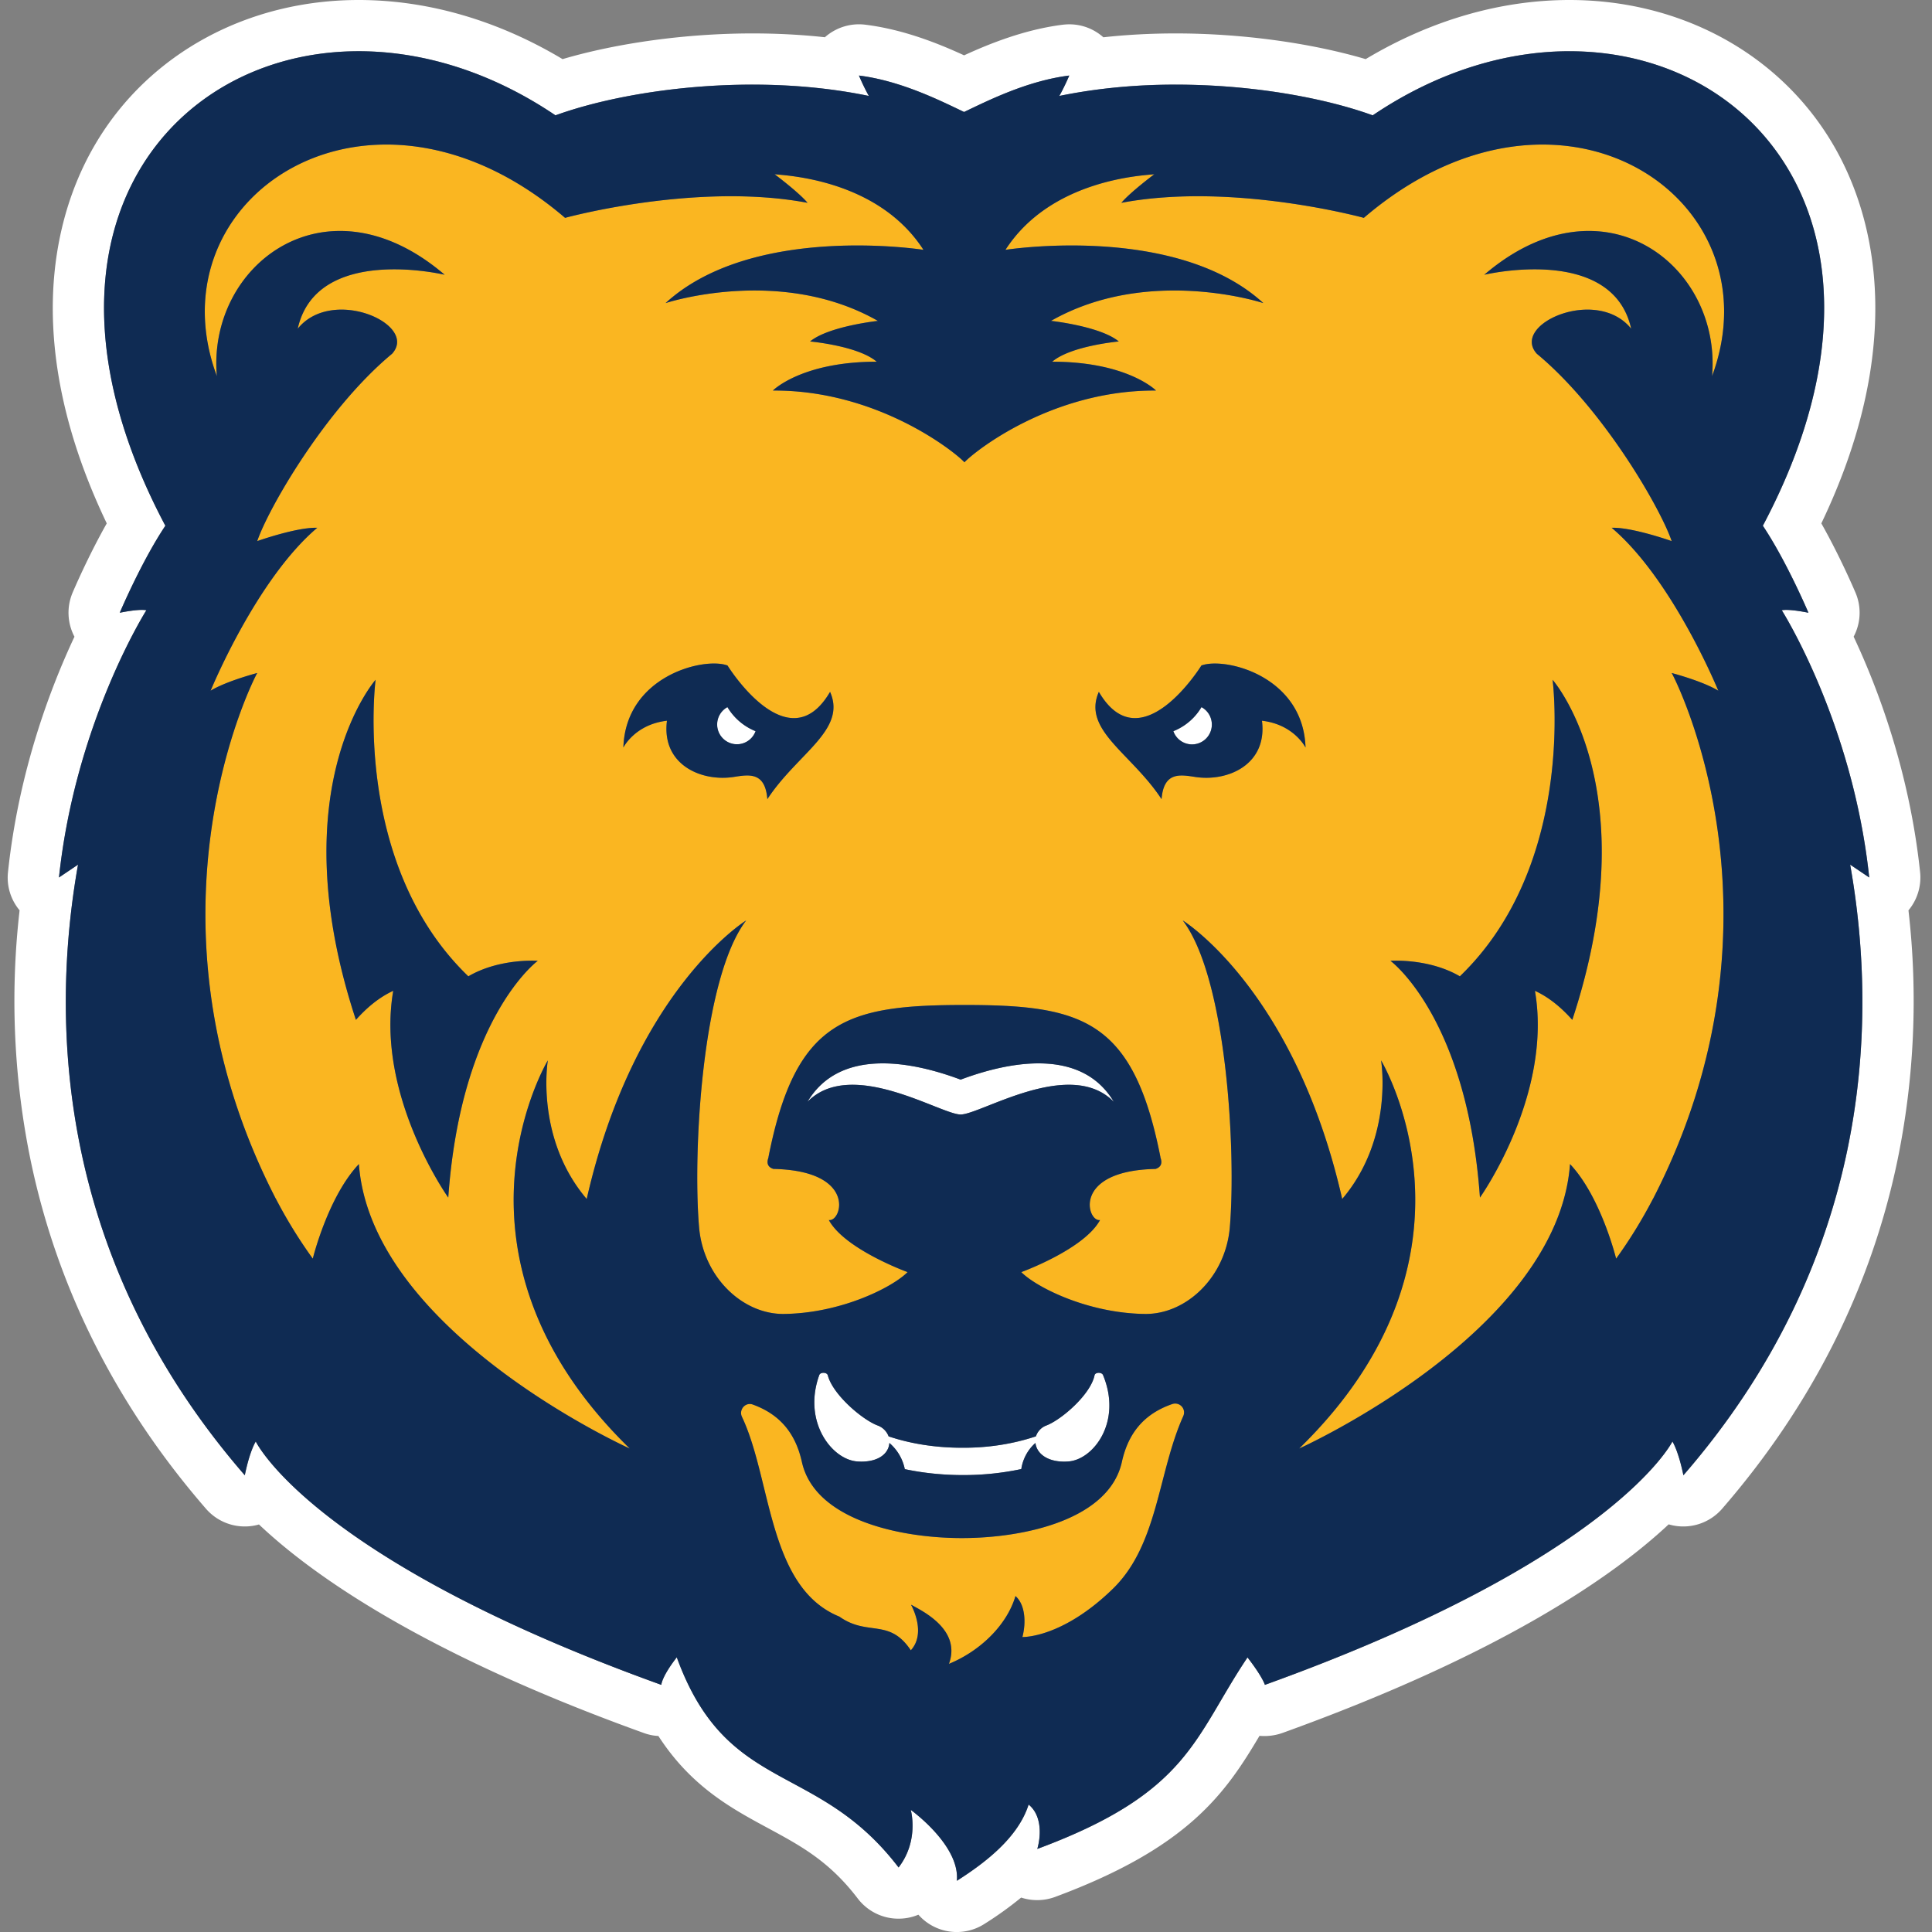 <svg xmlns="http://www.w3.org/2000/svg" fill="none" viewBox="0 0 500 500">
 <rect x="0" y="0" width="500" height="500" fill="#808080" stroke="none"/>
 <g clip-path="url(#9008a)">
  <path fill="#FAB621" d="M401.8 175.93s6.22 47.65-23.99 76.74c-8.1-4.74-17.96-4.01-17.96-4.01s19.85 14.59 23.16 61.27c0 0 18.87-26.52 14.23-53.5 3.76 1.71 6.99 4.49 9.66 7.51 19.75-59.9-5.1-88-5.1-88Zm-101.2 30.9c.57-7.17 4.83-6.36 8.69-5.76 8.47 1.31 18.76-3.2 17.3-14.55 8.31.96 11.28 6.94 11.28 6.94-.58-18.51-20.83-23.5-26.95-21.23 0 0-15.7 25.4-26.54 6.82-4.37 9.9 8.45 15.9 16.23 27.77Zm-85.78-27.78c-10.85 18.57-26.54-6.82-26.54-6.82-6.12-2.26-26.37 2.72-26.95 21.23 0 0 2.96-5.98 11.28-6.94-1.46 11.34 8.83 15.86 17.3 14.55 3.85-.6 8.12-1.4 8.68 5.75 7.78-11.88 20.6-17.86 16.23-27.77m-75.65 69.6s-9.86-.72-17.96 4.02c-30.22-29.09-24-76.74-24-76.74s-24.84 28.1-5.1 88.01c2.68-3.02 5.91-5.8 9.66-7.52-4.64 26.99 14.24 53.51 14.24 53.51 3.31-46.68 23.16-61.27 23.16-61.27Zm293.46-74.48c.65 1 32.8 63.1-4.84 136.13v-.03a125 125 0 0 1-9.54 15.47s-3.91-15.99-11.93-24.48c-3.19 43.51-70.1 73.62-70.1 73.62 51.47-50.17 21.2-100.45 21.2-100.45s3.4 20.04-10.06 35.87c-12.34-54.26-41.26-72.08-41.26-72.08 11.4 14.95 13.83 59.93 12.18 79.39-1.1 12.94-11.3 22.56-21.98 22.44-14.93-.19-28.18-6.97-31.99-10.83 0 0 16.27-5.9 20.38-13.48-3.31.62-7.44-12.76 14.37-13.23 1.55-.51 1.76-1.61 1.24-3h.03c-7-35.62-20.2-39.42-50.73-39.42-30.54 0-43.72 3.8-50.73 39.43h.03c-.53 1.38-.3 2.48 1.24 3 21.81.46 17.68 13.84 14.36 13.22 4.11 7.58 20.38 13.48 20.38 13.48-3.8 3.86-17.06 10.64-31.98 10.83-10.68.13-20.88-9.5-21.98-22.44-1.66-19.46.77-64.44 12.18-79.4 0 0-28.93 17.83-41.26 72.09-13.45-15.83-10.06-35.87-10.06-35.87s-30.27 50.28 21.2 100.45c0 0-66.91-30.1-70.1-73.62-8.02 8.5-11.93 24.48-11.93 24.48a125 125 0 0 1-9.53-15.47l-.01.03c-37.64-73.03-5.5-135.13-4.84-136.13-9.1 2.51-12.07 4.6-12.07 4.6s11.75-28.75 27.6-42.18c-5.36-.17-15.54 3.45-15.54 3.45 2.85-8.41 17.72-34.24 34.91-48.49 6.9-7.63-15.52-17.54-24.42-6.48 4.87-21.92 38.03-13.96 38.03-13.96-30.65-26.23-61.45-2.52-58.96 26.23-17.13-46.16 39.59-84.22 90.12-40.96 0 0 34-9.33 62.75-3.9-2.3-2.74-8.53-7.4-8.53-7.4 2.62.34 26.67 1.17 38.53 19.58 0 0-44.08-6.98-66.75 13.78 0 0 29.64-9.8 54.96 4.6 0 0-12.78 1.39-17.55 5.33 0 0 12.44 1.12 17.24 5.24-19.5 0-26.87 7.46-26.87 7.46 27.12-.16 47.13 15.9 49.58 18.57 2.44-2.67 22.46-18.73 49.58-18.57 0 0-7.37-7.46-26.88-7.46 4.81-4.12 17.24-5.24 17.24-5.24-4.76-3.94-17.54-5.32-17.54-5.32 25.31-14.42 54.95-4.61 54.95-4.61-22.66-20.76-66.74-13.78-66.74-13.78 11.86-18.4 35.9-19.24 38.53-19.57 0 0-6.23 4.65-8.53 7.4 28.76-5.44 62.75 3.89 62.75 3.89 50.53-43.26 107.25-5.2 90.12 40.96 2.49-28.75-28.32-52.46-58.96-26.23 0 0 33.16-7.96 38.03 13.96-8.9-11.06-31.33-1.15-24.43 6.48 17.2 14.25 32.07 40.08 34.91 48.49 0 0-10.18-3.62-15.54-3.45 15.86 13.43 27.61 42.18 27.61 42.18s-2.97-2.09-12.07-4.6m-129.2 189.18a2.3 2.3 0 0 1 2.8 3.14c-6.57 14.61-6.48 33.24-18.2 44.66-13.23 12.9-23.43 12.5-23.43 12.5.98-3.75.73-8.4-1.8-10.6-2.15 7.34-8.9 14.13-17.22 17.56 3.43-9.3-7.99-14.15-9.65-15.26l-.12.02c.55 1.03 3.77 7.49-.09 11.73-5.6-8.41-11.16-3.51-18.48-8.72-18.53-7.51-17.52-35.47-25.22-51.7-.89-1.87.9-3.88 2.8-3.2 7.22 2.62 11.1 7.66 12.7 14.87 3.3 14.85 25.05 19.7 41.41 19.7s38.12-4.85 41.4-19.7c1.63-7.34 5.62-12.43 13.1-15"/>
  <path fill="#fff" d="M303.66 189.23a5.13 5.13 0 1 0 7.28-6.23c-1.65 2.8-4.2 5-7.28 6.23M188.26 183a5.13 5.13 0 1 0 7.28 6.23 15 15 0 0 1-7.28-6.23m41.7 188.73a60 60 0 0 0 19.14 2.94c7.54 0 13.97-1.21 19-2.95a4.5 4.5 0 0 1 2.82-2.85c3.96-1.6 11.33-8 12.35-12.95.17-.82 1.86-.86 2.19-.06 5.01 12.06-2.44 21.85-8.91 22.36-4.88.39-8.2-1.7-8.58-4.78a11.2 11.2 0 0 0-3.66 6.75c-4.6 1-9.68 1.56-15.04 1.56s-10.46-.55-15.11-1.54a12 12 0 0 0-3.99-6.77c-.23 3.1-3.4 5.15-8.34 4.78-6.57-.5-14.16-10.3-9.8-22.37.3-.8 1.98-.75 2.2.07 1.28 4.95 8.75 11.36 12.78 12.95a4.8 4.8 0 0 1 2.96 2.86Zm58.28-86.59c-8.62-14.5-28.03-10.08-39.63-5.73-11.59-4.35-31-8.76-39.63 5.73 11.35-11.56 34.45 3.29 39.63 3.29s28.3-14.85 39.63-3.29M406.19 0c-17.9 0-36 5.27-52.75 15.3-14.25-4.2-32.09-6.65-49.14-6.65q-9.65 0-18.75 1a13.2 13.2 0 0 0-8.4-3.35l-.42-.01a18 18 0 0 0-1.88.13c-9.8 1.27-18.78 4.89-25.34 7.9-6.6-3.04-15.67-6.7-25.57-7.93a13.3 13.3 0 0 0-10.46 3.25q-9.1-.99-18.76-.99c-17.04 0-34.88 2.45-49.13 6.65C128.84 5.27 110.72 0 92.83 0 64.2 0 38.85 13.72 25.03 36.7 16.9 50.2 13 66.55 13.75 84c.7 16.4 5.37 33.68 13.88 51.45-4.92 8.7-8.66 17.5-8.86 17.97a13.3 13.3 0 0 0 .5 11.36c-6.2 13.2-14.44 34.81-17.2 60.91-.4 3.64.74 7.2 3 9.9a205 205 0 0 0 2.88 64.82c6.9 33.02 22.16 63.33 45.38 90.08a13.3 13.3 0 0 0 13.37 4.13l.32-.09c14.17 13.4 42.9 33.55 99.63 53.98q1.82.66 3.74.76c8.47 13.1 18.9 18.74 28.38 23.85 8.5 4.6 15.85 8.56 23.23 18.23 2.5 3.27 6.39 5.2 10.5 5.2h.04c1.79 0 3.53-.35 5.14-1.03a13.24 13.24 0 0 0 17.04 2.42 92 92 0 0 0 9.55-6.85 13.4 13.4 0 0 0 8.77-.16c34.48-12.78 44.1-26.83 52.92-41.7a14 14 0 0 0 5.87-.72c56.88-20.49 85.76-40.65 100.02-54.01l.44.12a13.3 13.3 0 0 0 13.37-4.13c23.21-26.75 38.48-57.06 45.38-90.08a205 205 0 0 0 2.87-64.81 13.3 13.3 0 0 0 3.01-9.9c-2.76-26.11-11-47.74-17.2-60.93a13.2 13.2 0 0 0 .5-11.35c-.2-.46-3.94-9.27-8.86-17.97 8.51-17.77 13.18-35.05 13.88-51.45.75-17.45-3.14-33.8-11.26-47.3C460.16 13.72 434.8 0 406.18 0Zm0 13.26c50.6 0 88.77 49.76 50.04 122.8 6.19 9.26 11.8 22.52 11.8 22.52s-3.44-.74-5.74-.74q-.66 0-1.16.1s18.37 28.93 22.63 69.15l-4.94-3.33c7.45 41.87 4.95 102.62-43.15 158.04-1.33-6.46-2.84-8.74-2.84-8.74s-15.07 30.42-105.47 62.98c0 0-.55-2-4.5-7.1-13.87 20.65-15 34.96-54.4 49.56 1.14-4.02.93-8.93-2.25-11.48-2.69 8.5-11.13 15-18.57 19.73.86-9.2-11.93-18.35-11.93-18.35s2.25 7.9-3.15 14.9c-21.2-27.76-44.4-18.64-57.41-54.39-3.95 5.1-4 7.13-4 7.13C80.76 403.48 66.2 373.06 66.2 373.06s-1.52 2.28-2.84 8.74c-48.1-55.42-50.6-116.17-43.16-158.04l-4.93 3.33c4.26-40.22 22.62-69.16 22.62-69.16a6 6 0 0 0-1.16-.09c-2.3 0-5.73.74-5.73.74s5.61-13.26 11.8-22.52c-38.73-73.04-.56-122.8 50.04-122.8 16.4 0 34.1 5.22 50.92 16.59 12.22-4.44 30.98-7.95 50.96-7.95 9.97 0 20.23.87 30.14 2.93-1.47-2.63-2.56-5.28-2.56-5.28 10.95 1.37 21.22 6.58 27.21 9.43 6-2.85 16.26-8.06 27.22-9.43 0 0-1.1 2.65-2.57 5.28a150 150 0 0 1 30.14-2.93c19.99 0 38.75 3.5 50.97 7.95 16.8-11.36 34.52-16.6 50.92-16.6Z"/>
  <path fill="#0F2B53" d="M121.2 252.67c-30.2-29.08-24-76.74-24-76.74s-24.83 28.1-5.09 88.01c2.68-3.02 5.91-5.8 9.66-7.52-4.64 26.99 14.24 53.51 14.24 53.51 3.31-46.68 23.16-61.27 23.16-61.27s-9.86-.73-17.96 4.01Zm74.34-63.44a15 15 0 0 1-7.28-6.23 5.12 5.12 0 1 0 7.28 6.23m19.28-10.18c4.37 9.9-8.45 15.9-16.23 27.77-.56-7.16-4.82-6.35-8.68-5.75-8.47 1.31-18.76-3.2-17.3-14.55-8.32.96-11.28 6.94-11.28 6.94.58-18.51 20.83-23.5 26.95-21.23 0 0 15.7 25.4 26.54 6.82m228.26-81.7c17.13-46.17-39.59-84.23-90.12-40.97 0 0-34-9.33-62.75-3.89 2.3-2.75 8.53-7.4 8.53-7.4-2.62.33-26.67 1.16-38.53 19.57 0 0 44.08-6.98 66.74 13.78 0 0-29.64-9.8-54.95 4.6 0 0 12.78 1.39 17.54 5.33 0 0-12.43 1.12-17.23 5.24 19.5 0 26.87 7.46 26.87 7.46-27.12-.16-47.14 15.9-49.58 18.57-2.45-2.67-22.46-18.73-49.58-18.57 0 0 7.37-7.46 26.87-7.46-4.8-4.12-17.24-5.24-17.24-5.24 4.76-3.94 17.55-5.32 17.55-5.32-25.31-14.42-54.95-4.61-54.95-4.61 22.66-20.76 66.74-13.78 66.74-13.78-11.86-18.4-35.9-19.24-38.53-19.57 0 0 6.23 4.65 8.53 7.4-28.76-5.44-62.75 3.89-62.75 3.89-50.53-43.26-107.25-5.2-90.12 40.96-2.5-28.75 28.31-52.46 58.96-26.23 0 0-33.16-7.96-38.03 13.96 8.9-11.06 31.33-1.15 24.42 6.48-17.2 14.26-32.06 40.08-34.9 48.49 0 0 10.17-3.62 15.53-3.45-15.85 13.43-27.6 42.18-27.6 42.18s2.97-2.09 12.07-4.6c-.65 1-32.8 63.1 4.84 136.13v-.03a125 125 0 0 0 9.54 15.47s3.9-15.99 11.93-24.47c3.19 43.5 70.1 73.61 70.1 73.61-51.47-50.17-21.2-100.45-21.2-100.45s-3.4 20.04 10.06 35.87c12.34-54.26 41.26-72.08 41.26-72.08-11.41 14.96-13.84 59.93-12.18 79.39 1.1 12.94 11.3 22.57 21.98 22.44 14.92-.19 28.17-6.97 31.98-10.83 0 0-16.27-5.9-20.38-13.48 3.32.62 7.45-12.76-14.36-13.23-1.55-.51-1.77-1.61-1.24-3h-.03c7-35.62 20.2-39.42 50.73-39.42 30.54 0 43.72 3.8 50.73 39.43h-.03c.52 1.38.3 2.48-1.24 3-21.81.46-17.68 13.84-14.37 13.22-4.1 7.58-20.38 13.48-20.38 13.48 3.81 3.86 17.06 10.64 32 10.83 10.67.13 20.87-9.5 21.97-22.44 1.65-19.46-.77-64.44-12.18-79.4 0 0 28.92 17.83 41.26 72.09 13.45-15.83 10.06-35.87 10.06-35.87s30.27 50.28-21.2 100.45c0 0 66.91-30.1 70.1-73.61 8.02 8.48 11.93 24.47 11.93 24.47 3.48-4.8 6.68-10 9.53-15.47v.03c37.65-73.03 5.5-135.13 4.85-136.13 9.1 2.51 12.07 4.6 12.07 4.6s-11.75-28.75-27.6-42.18c5.36-.17 15.53 3.45 15.53 3.45-2.84-8.41-17.7-34.23-34.9-48.49-6.9-7.63 15.52-17.54 24.42-6.48-4.87-21.92-38.03-13.96-38.03-13.96 30.64-26.23 61.45-2.52 58.96 26.23Zm-154.83 187.8c-8.62-14.5-28.04-10.09-39.64-5.74-11.59-4.35-31-8.76-39.63 5.73 11.35-11.55 34.45 3.29 39.63 3.29s28.3-14.85 39.63-3.29Zm-58.28 86.58a4.8 4.8 0 0 0-2.96-2.86c-4.03-1.6-11.5-8-12.78-12.95-.22-.81-1.9-.86-2.2-.06-4.35 12.06 3.23 21.86 9.8 22.36 4.93.37 8.11-1.69 8.34-4.78a12 12 0 0 1 3.99 6.77c4.65.99 9.75 1.54 15.1 1.54a72 72 0 0 0 15.05-1.56c.34-2.3 1.48-4.85 3.66-6.75.38 3.09 3.7 5.17 8.57 4.78 6.48-.51 13.93-10.3 8.92-22.36-.33-.8-2.02-.75-2.19.06-1.02 4.95-8.4 11.36-12.35 12.95a4.5 4.5 0 0 0-2.82 2.85 59 59 0 0 1-19 2.95c-7.53 0-14.03-1.2-19.13-2.94m73.45-8.38c-7.47 2.57-11.46 7.66-13.08 15-3.3 14.85-25.05 19.7-41.4 19.7-16.37 0-38.13-4.85-41.41-19.7-1.6-7.21-5.5-12.25-12.72-14.86-1.9-.69-3.67 1.32-2.79 3.2 7.7 16.22 6.7 44.18 25.22 51.69 7.32 5.2 12.88.3 18.48 8.72 3.86-4.24.64-10.7.09-11.73l.12-.02c1.66 1.11 13.08 5.96 9.65 15.26 8.32-3.43 15.07-10.22 17.22-17.55 2.53 2.2 2.78 6.84 1.8 10.6 0 0 10.2.39 23.44-12.51 11.71-11.42 11.62-30.05 18.19-44.66a2.3 2.3 0 0 0-2.8-3.14Zm175.4-139.58c7.44 41.86 4.94 102.61-43.16 158.03-1.33-6.46-2.84-8.74-2.84-8.74s-15.07 30.42-105.47 62.98c0 0-.55-2-4.5-7.1-13.87 20.65-15 34.96-54.4 49.56 1.14-4.02.93-8.93-2.25-11.48-2.69 8.5-11.13 15-18.57 19.73.86-9.2-11.93-18.35-11.93-18.35s2.25 7.9-3.15 14.9c-21.2-27.76-44.4-18.64-57.4-54.39-3.96 5.1-4 7.13-4 7.13-90.4-32.56-104.96-62.98-104.96-62.98s-1.52 2.28-2.84 8.74c-48.1-55.42-50.6-116.17-43.16-158.03l-4.93 3.32c4.26-40.22 22.62-69.16 22.62-69.16-2.03-.4-6.89.65-6.89.65s5.61-13.26 11.8-22.52C-8.5 39.35 75.06-16.56 143.75 29.85c18.3-6.66 51.3-11.2 81.1-5.02-1.47-2.63-2.56-5.28-2.56-5.28 10.95 1.37 21.22 6.58 27.21 9.43 6-2.85 16.26-8.06 27.22-9.43 0 0-1.1 2.65-2.57 5.28 29.8-6.18 62.8-1.64 81.1 5.02 68.7-46.4 152.25 9.5 100.97 106.21 6.19 9.26 11.8 22.52 11.8 22.52s-4.86-1.04-6.9-.65c0 0 18.37 28.94 22.63 69.16zm-165.2-36.53a5.1 5.1 0 0 0-2.68-4.24c-1.65 2.8-4.2 5-7.28 6.23a5.13 5.13 0 0 0 9.96-2Zm24.25 6.22s-2.97-5.98-11.28-6.94c1.46 11.34-8.83 15.86-17.3 14.55-3.86-.6-8.12-1.4-8.68 5.75-7.78-11.88-20.6-17.86-16.23-27.77 10.84 18.57 26.54-6.82 26.54-6.82 6.12-2.26 26.37 2.72 26.95 21.23m39.94 59.21c30.21-29.08 24-76.74 24-76.74s24.84 28.1 5.1 88.01c-2.69-3.02-5.91-5.8-9.67-7.52 4.64 26.99-14.23 53.51-14.23 53.51-3.31-46.68-23.16-61.27-23.16-61.27s9.86-.73 17.96 4.01"/>
 </g>
 <defs>
  <clipPath id="9008a">
   <path fill="#fff" d="M0 0h500v500H0z"/>
  </clipPath>
 </defs>
</svg>

